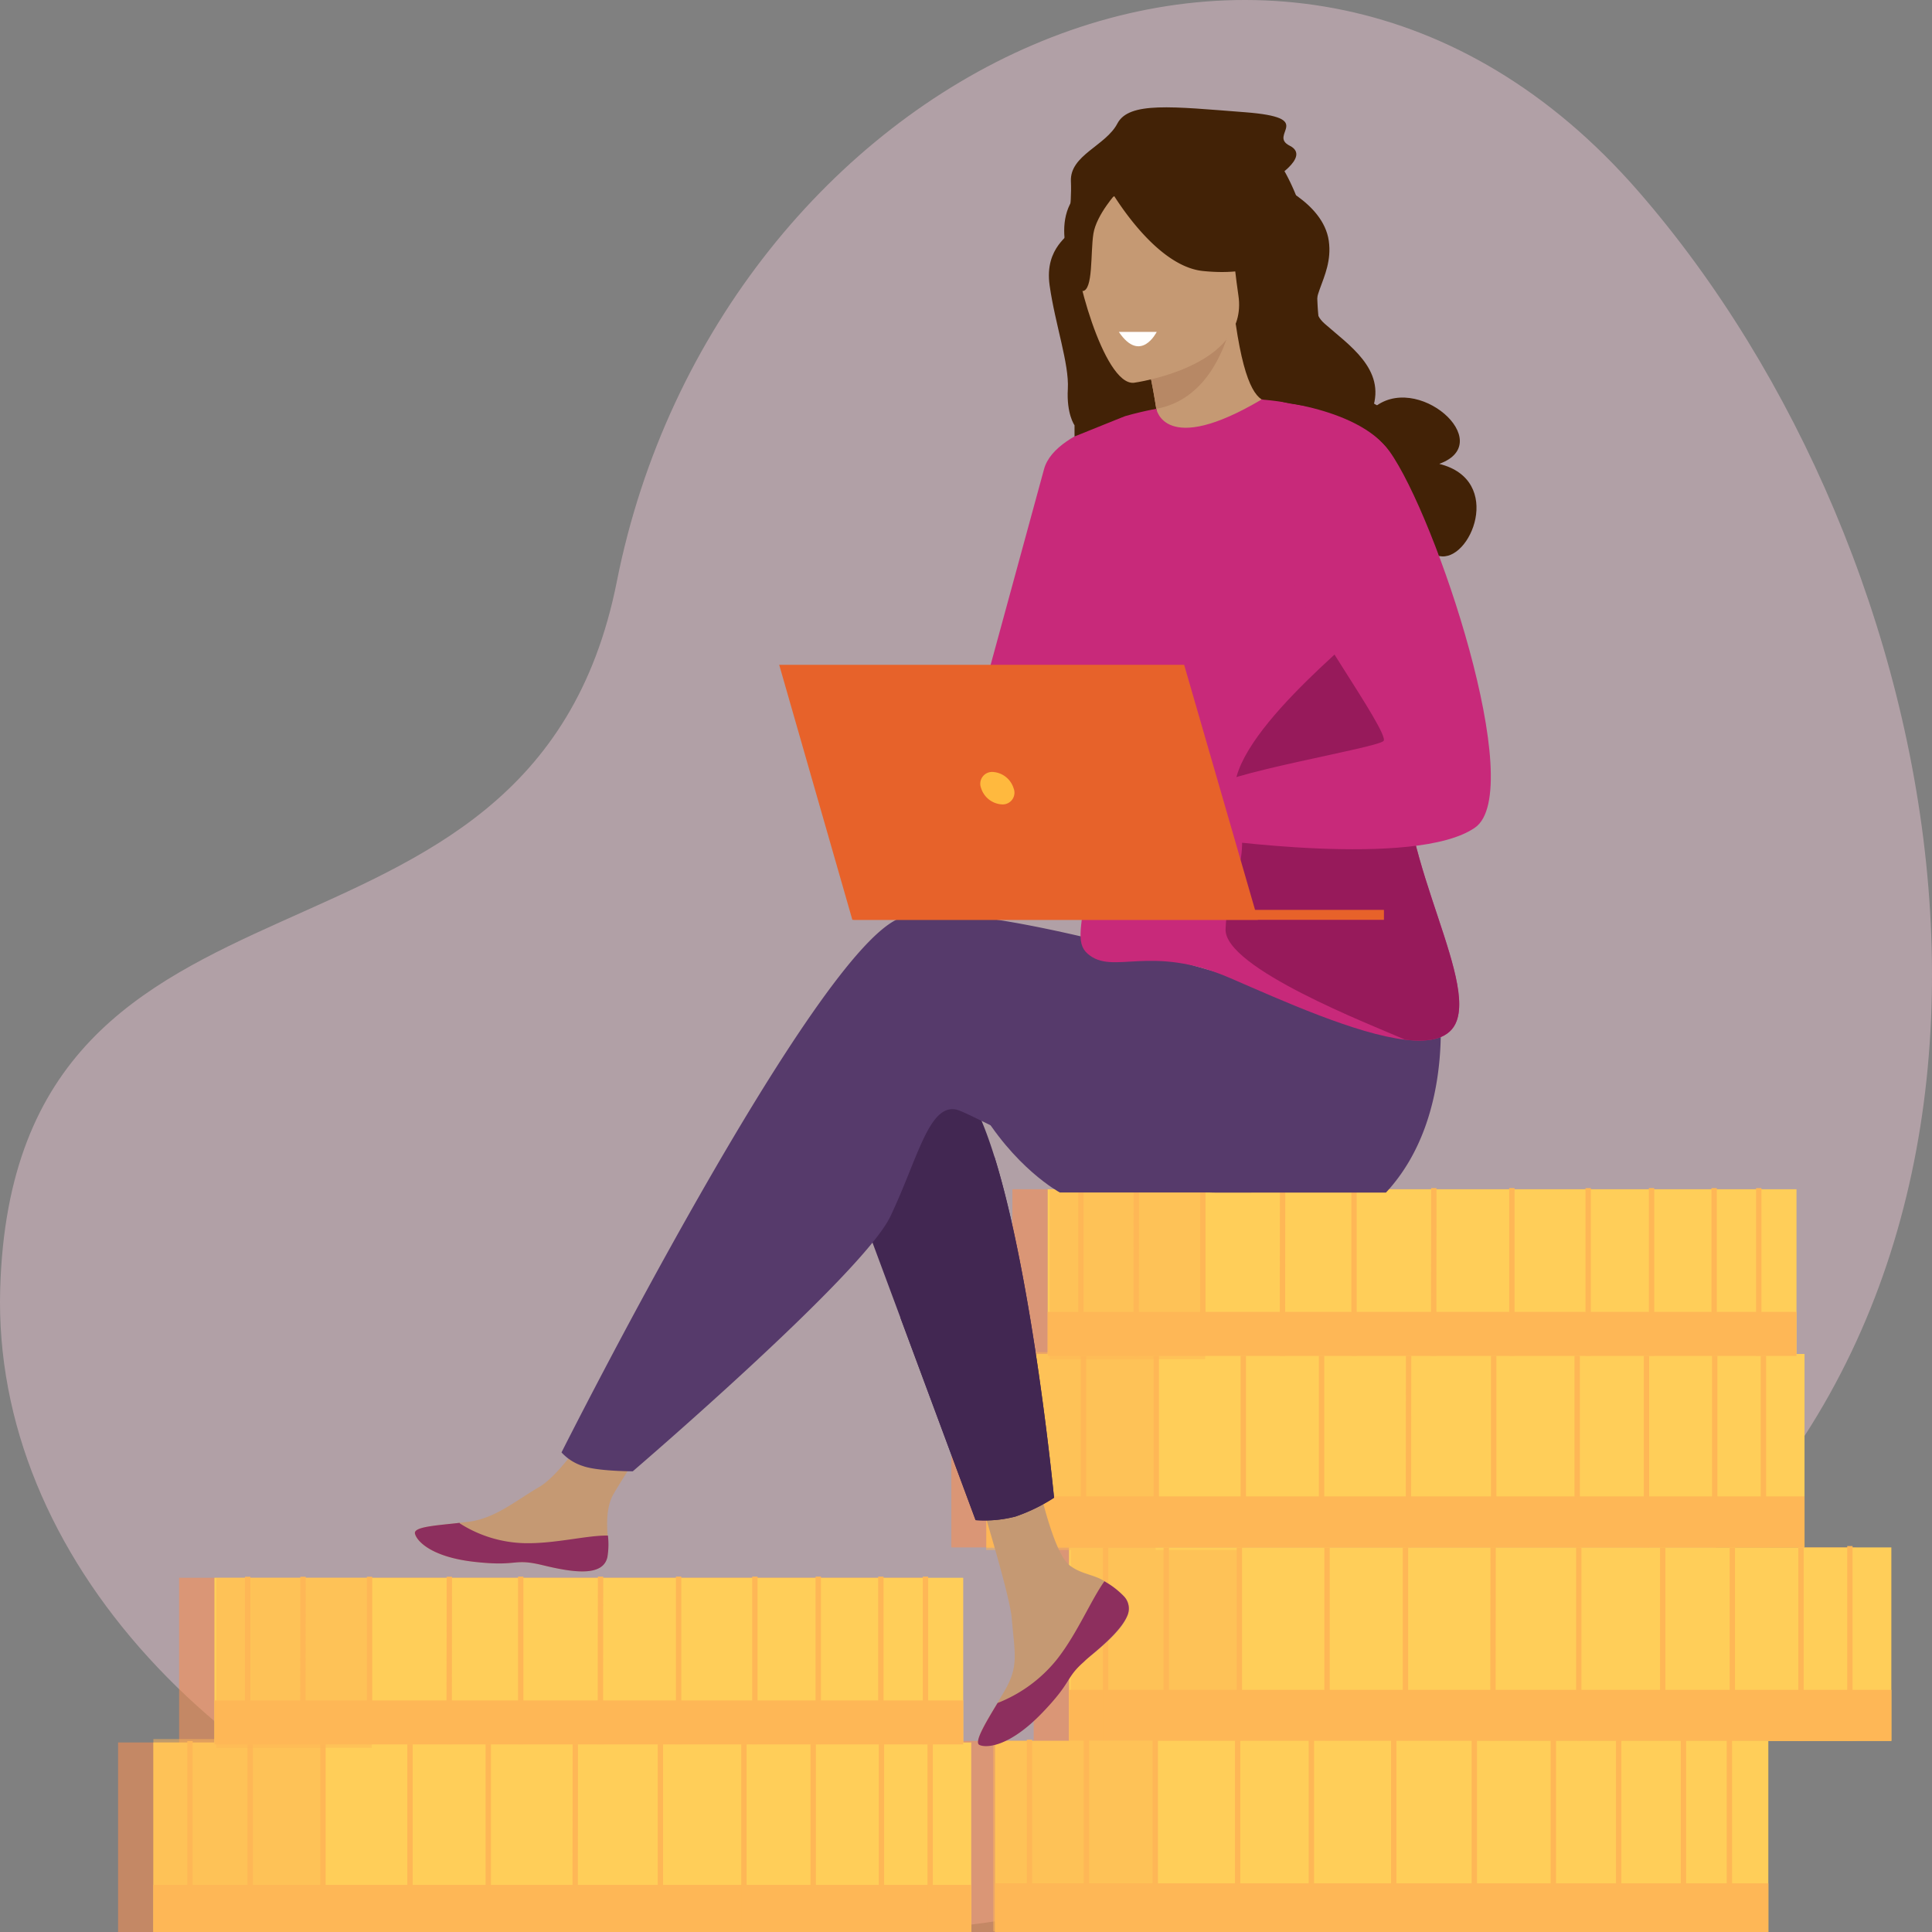 <svg width="180" height="180" fill="none" xmlns="http://www.w3.org/2000/svg"><rect width="100%" height="100%" fill="#808080" stroke="none"/><g clip-path="url(#a)"><path opacity=".39" d="M156.213 147.687C85.114 211.428-1.427 169.99.018 120.083c1.267-43.83 49.422-25.46 57.45-65.902 9.354-47.111 62.316-74.104 95.17-36.36 29.362 33.731 41.51 95.869 3.575 129.866Z" fill="#FFD2E3"/><path d="M172.922 144.17H96.306v18.024h76.616V144.17ZM161.461 162.195H89.419v18.024h72.042v-18.024Z" fill="#FB8F4F" fill-opacity=".55"/><path d="M164.832 126.146H88.635v18.024h76.197v-18.024Z" fill="#FB8F4F" fill-opacity=".55"/><path d="M164.085 110.801H94.321v15.509h69.764v-15.509Z" fill="#FB8F4F" fill-opacity=".55"/><path d="M176.213 144.17H99.596v18.025h76.617V144.17Z" fill="#FFCE59"/><path opacity=".5" d="M115.565 144.407H99.77v17.769h15.795v-17.769Z" fill="#FEB756"/><path d="M176.214 157.438H99.597v4.757h76.617v-4.757Z" fill="#FEB756"/><path d="M172.351 144.043v18.151M167.795 144.043v18.151M161.397 144.043v18.151M154.911 144.043v18.151M147.092 144.043v18.151M139.11 144.043l-.019 18.151M130.943 144.043v18.151M123.637 144.043v18.151M115.471 144.043v18.151M108.656 144.043v18.151M103.006 144.043v18.151" stroke="#FEB756" stroke-width=".5" stroke-miterlimit="10"/><path d="M164.752 162.195H92.709v18.024h72.043v-18.024Z" fill="#FFCE59"/><path opacity=".5" d="M107.667 162.176H92.531v17.769h15.136v-17.769Z" fill="#FEB756"/><path d="M164.752 175.462H92.709v4.757h72.043v-4.757Z" fill="#FEB756"/><path d="M161.125 162.067v18.152M156.842 162.067v18.152M150.809 162.067v18.152M144.721 162.067v18.152M137.36 162.067v18.152M129.851 162.067v18.152M122.177 162.067v18.152M115.308 162.067v18.152M107.636 162.085v18.134M101.22 162.085v18.134M95.916 162.085v18.152" stroke="#FEB756" stroke-width=".5" stroke-miterlimit="10"/><path d="M168.123 126.146H91.925v18.024h76.198v-18.024Z" fill="#FFCE59"/><path opacity=".5" d="M107.667 125.98H91.872v18.427h15.795V125.98Z" fill="#FEB756"/><path d="M168.123 139.413H91.925v4.757h76.198v-4.757Z" fill="#FEB756"/><path d="M164.296 126.019v18.151M159.756 126.019v18.151M153.397 126.019v18.151M146.944 126.019v18.151M139.164 126.019v18.151M131.236 126.019l-.018 18.151M123.127 126.019v18.151M115.836 126.019v18.151M107.727 126.019v18.151M100.945 126.019v18.151M95.334 126.019v18.151" stroke="#FEB756" stroke-width=".5" stroke-miterlimit="10"/><path d="M167.376 110.801H97.612v15.509h69.764v-15.509Z" fill="#FFCE59"/><path opacity=".5" d="M112.274 110.843H97.795v15.795h14.479v-15.795Z" fill="#FEB756"/><path d="M167.376 122.228H97.612v4.1h69.764v-4.1Z" fill="#FEB756"/><path d="M163.859 110.692v15.618M159.702 110.692v15.618M153.871 110.692v15.618M147.967 110.692v15.618M140.859 110.692v15.618M133.586 110.692l-.018 15.618M126.15 110.692v15.618M119.498 110.71l-.018 15.6M112.064 110.71v15.6M105.868 110.71l-.018 15.6M100.71 110.71v15.6" stroke="#FEB756" stroke-width=".5" stroke-miterlimit="10"/><path d="M87.198 162.342H11v18.025h76.198v-18.025Z" fill="#FB8F4F" fill-opacity=".55"/><path d="M86.45 146.997H16.687v15.51h69.765v-15.51Z" fill="#FB8F4F" fill-opacity=".55"/><path d="M90.488 162.343H14.29v18.024h76.198v-18.024Z" fill="#FFCE59"/><path opacity=".5" d="M30.085 162.025H14.29v17.769h15.795v-17.769Z" fill="#FEB756"/><path d="M90.488 175.61H14.29v4.757h76.198v-4.757Z" fill="#FEB756"/><path d="M86.662 162.215v18.152M82.122 162.215v18.152M75.763 162.215v18.152M69.31 162.215v18.152M61.53 162.215v18.152M53.602 162.215l-.019 18.152M45.492 162.215v18.152M38.201 162.215v18.152M30.092 162.215v18.152M23.31 162.215v18.152M17.7 162.215v18.152" stroke="#FEB756" stroke-width=".5" stroke-miterlimit="10"/><path d="M89.741 146.997H19.977v15.51h69.764v-15.51Z" fill="#FFCE59"/><path opacity=".5" d="M34.64 147.04H20.16v15.794h14.48V147.04Z" fill="#FEB756"/><path d="M89.741 158.424H19.977v4.1h69.764v-4.1Z" fill="#FEB756"/><path d="M86.224 146.888v15.619M82.067 146.888v15.619M76.236 146.888v15.619M70.332 146.888v15.619M63.225 146.888v15.619M55.952 146.888l-.018 15.619M48.516 146.888v15.619M41.864 146.906l-.018 15.601M34.43 146.906v15.601M28.234 146.906l-.019 15.601M23.075 146.906v15.601" stroke="#FEB756" stroke-width=".5" stroke-miterlimit="10"/><path d="M91.052 102.879c3.405 5.947 7.692 8.222 7.692 8.222h17.84s-28.133-12.742-25.532-8.222Z" fill="#563A6B"/><path d="M104.74 148.754a1.648 1.648 0 0 1 .297 1.764c-.426 1.175-1.833 2.478-3.469 3.796-.208.169-.391.318-.555.461l-.124.114-.094.085c-1.521 1.402-.951 1.724-3.682 4.569-3.117 3.246-5.263 3.3-5.872 3.008-.496-.253.53-1.983 1.695-3.905.054-.094.109-.189.168-.283l.46-.778c1.364-2.324.992-3.414.69-6.878-.263-2.815-4.376-15.72-4.376-15.72l5.972-1.025s1.798 10.273 3.78 11.858c1.061.843 2.246.853 3.266 1.487l.214.134c.6.362 1.148.804 1.63 1.313Z" fill="#C59973"/><path d="M104.74 148.754c.214.234.356.525.408.838.053.313.015.634-.111.926-.495 1.17-1.893 2.478-3.469 3.781-.203.174-.386.327-.55.496l-.124.114-.094.084c-1.521 1.402-.951 1.725-3.682 4.569-3.117 3.246-5.263 3.301-5.872 3.008-.496-.253.53-1.982 1.695-3.905a13.317 13.317 0 0 0 5.55-4.088c1.873-2.394 3.127-5.452 4.405-7.255l.213.133a7.78 7.78 0 0 1 1.631 1.299Z" fill="#8D2F5E"/><path d="M56.58 145.023c-.366 1.843-2.973 1.536-5.946.822-2.974-.713-2.235.134-6.413-.327-4.177-.461-5.451-2.022-5.575-2.646-.124-.625 1.953-.744 4.168-.991l.837-.099c2.478-.313 4.332-1.928 6.601-3.251 2.151-1.254 5.362-6.368 5.362-6.368l5.73.451s-3.004 4.569-4.169 6.556c-.683 1.169-.649 2.711-.565 3.905a7.2 7.2 0 0 1-.03 1.948Z" fill="#C59973"/><path d="M50.649 145.845c-2.934-.719-2.235.134-6.413-.327-4.177-.461-5.451-2.022-5.575-2.647-.124-.624 1.953-.743 4.168-.991v.045a11.742 11.742 0 0 0 6.016 1.848c2.835.07 5.838-.743 7.795-.708a7.2 7.2 0 0 1-.044 1.982c-.382 1.819-3.008 1.511-5.947.798Z" fill="#8D2F5E"/><path d="m78.544 108.385 5.357 14.411 6.993 18.832a11.41 11.41 0 0 0 3.717-.337 16.285 16.285 0 0 0 3.592-1.75s-1.942-20.209-5.565-31.81c-.927-2.973-1.982-5.387-3.117-6.745-5.615-6.645-10.977 7.399-10.977 7.399Z" fill="#422752"/><path d="M127.392 94.935S91.905 82.938 83.991 85.49c-7.915 2.552-31.677 49.829-31.677 49.829a4.592 4.592 0 0 0 1.982 1.264c1.363.495 4.659.495 4.659.495s21.448-18.385 24-23.747c2.552-5.362 3.573-10.467 6.125-9.956 1.561.312 13.618 7.736 24.417 7.736h15.63c6.759-7.275 4.866-18.832 4.866-18.832l-6.601 2.656Z" fill="#563A6B"/><path d="M103.521 42.118c-.654-1.125-1.447-3.147-2.047-6.819.079.367 1.075 4.956 3.073 7.473 7.73 4.267 23.093 19.288 23.053 22.37 0 0 4.312-8.811 4.391-8.87 0 0 8.256-12.365-3.122-18.198-5.783-2.973-6.095-7.32-6.16-11.115-.064-3.796-3.063-19.947-13.792-14.828 0 0-1.833-.649-2.621-.47.366.042.716.176 1.016.391a8.538 8.538 0 0 0-4.574 1.249c-3.876 2.616-5.892 23.564.783 28.817Z" fill="#422206"/><path d="M107.778 42.326c-.035 0 3.806 1.328 6.373.193 2.413-1.065 4.242-5.04 4.207-5.044-1.1-.05-2.304-.992-3.231-7.31l-.496.163-7.839 2.835s.57 2.523.936 4.926c.312 2.012.481 3.95.05 4.237Z" fill="#C59973"/><path d="M106.792 33.163s.57 2.523.936 4.926c4.52-.813 6.294-5.317 6.938-7.76l-7.874 2.834Z" fill="#B78865"/><path d="M116.554 28.366s2.404-3.801 2.974-7.052c.411-2.32-.768-10.902-9.416-9.678a11.73 11.73 0 0 0-4.867 1.843c-1.878 1.264-4.584 4-1.556 11.502l.788 2.537 12.077.848Z" fill="#422206"/><path d="M105.622 35.665s10.759-1.442 9.758-8.132c-1.001-6.69-.288-11.398-7.201-10.739-6.913.66-7.864 3.39-8.073 5.704-.208 2.314 2.691 13.37 5.516 13.167Z" fill="#C59973"/><path d="M103.263 17.37s4.123 7.398 8.811 7.879c4.688.48 6.443-1.026 6.443-1.026a12.909 12.909 0 0 1-5.318-6.938s-8.281-3.984-9.936.084Z" fill="#422206"/><path d="M104.086 17.895s-1.928 2.086-2.215 3.87c-.288 1.784 0 5.322-1.031 5.357 0 0-3.018-4.995-.991-8.39 2.17-3.598 4.237-.837 4.237-.837Z" fill="#422206"/><path d="M135.718 95.109c-.59 1.626-2.384 2.047-4.792 1.76-4.589-.536-11.398-3.613-16.314-5.744-7.493-3.246-10.903-.198-13.276-2.265-2.374-2.067 2.72-6.66-1.705-27.995-1.487-7.23 8.097-22.796 8.097-22.796s.734 4.54 9.832-.862c.323-.188 3.905 5.114 7.355 11.65 3.806 7.216 7.433 15.928 6.378 20.418-2.047 8.583 6.125 21.126 4.425 25.834Z" fill="#C8297A"/><path d="M135.718 95.109c-.59 1.625-2.384 2.046-4.792 1.759-3.177-1.383-16.894-6.695-16.741-10.298.228-5.332 2.637-5.506.937-12.087-1.368-5.283 11.309-15.11 13.331-17.246 3.801 7.21 3.91 7.553 2.839 12.043-2.046 8.578 6.126 21.12 4.426 25.829Z" fill="#971A5B"/><path d="m83.901 122.796 6.993 18.832a11.437 11.437 0 0 0 3.717-.337 16.285 16.285 0 0 0 3.592-1.75s-1.942-20.209-5.565-31.81l-8.737 15.065Z" fill="#422752"/><path d="M107.728 38.089s-9.361 1.586-10.456 5.615c-1.096 4.029-7.573 27.752-7.573 27.752s4.763.857 6.938-1.344c2.176-2.2 7.652-20.397 7.652-20.397l3.439-11.626ZM117.56 37.227s8.851.545 11.894 4.817c4.311 6.016 12.885 31.646 7.964 35.066-5.521 3.85-25.126.991-25.126.991s-.654-3.048.253-4.525c.907-1.476 15.66-3.86 16.354-4.539.694-.679-8.514-13.276-8.514-15.318s-2.825-16.492-2.825-16.492Z" fill="#C8297A"/><path d="M117.199 85.698H79.412l-6.815-23.757h37.728l6.874 23.757Z" fill="#E7622A"/><path d="M128.938 84.771H79.54v.927h49.398v-.927Z" fill="#E7622A"/><path d="M91.41 73.433a1.101 1.101 0 0 1 1.08-1.512 2.166 2.166 0 0 1 1.942 1.512 1.094 1.094 0 0 1-1.075 1.511 2.161 2.161 0 0 1-1.948-1.511Z" fill="#FFB93E"/><path d="M115.444 30.328s.734 6.284 4.163 7.141c3.429.858 10.407-.322 14.48 14.332 2.9.654 6.101-7.077 0-8.583 5.506-1.982-2.155-8.752-6.209-5.13 1.259-3.691-2.22-5.946-4.46-7.928-2.24-1.983.902-4.079.381-7.726-.52-3.648-5.451-5.556-5.451-5.556s3.9-2.254 1.814-3.3c-2.086-1.046 2.607-2.602-4.168-3.122-6.774-.52-10.813-1.016-11.893 1.056-1.081 2.071-4.426 2.938-4.327 5.366.1 2.429-.376 4.213-.138 4.624.238.411-2.364 1.452-1.844 5.1.52 3.647 1.829 7.29 1.695 9.633-.134 2.344.624 3.385.624 3.385v1.046l4.683-1.888-2.428-3.108-2.25-6.586.233-4.316 1.294-5.744 6.556-2.23 9.53 5.209 1.898 5.119-4.183 3.206Z" fill="#422206"/><path d="M104.24 30.923h3.528s-1.492 3.013-3.528 0Z" fill="#FFFEFD"/></g><defs><clipPath id="a"><path fill="#fff" d="M0 0h180v180H0z"/></clipPath></defs></svg>